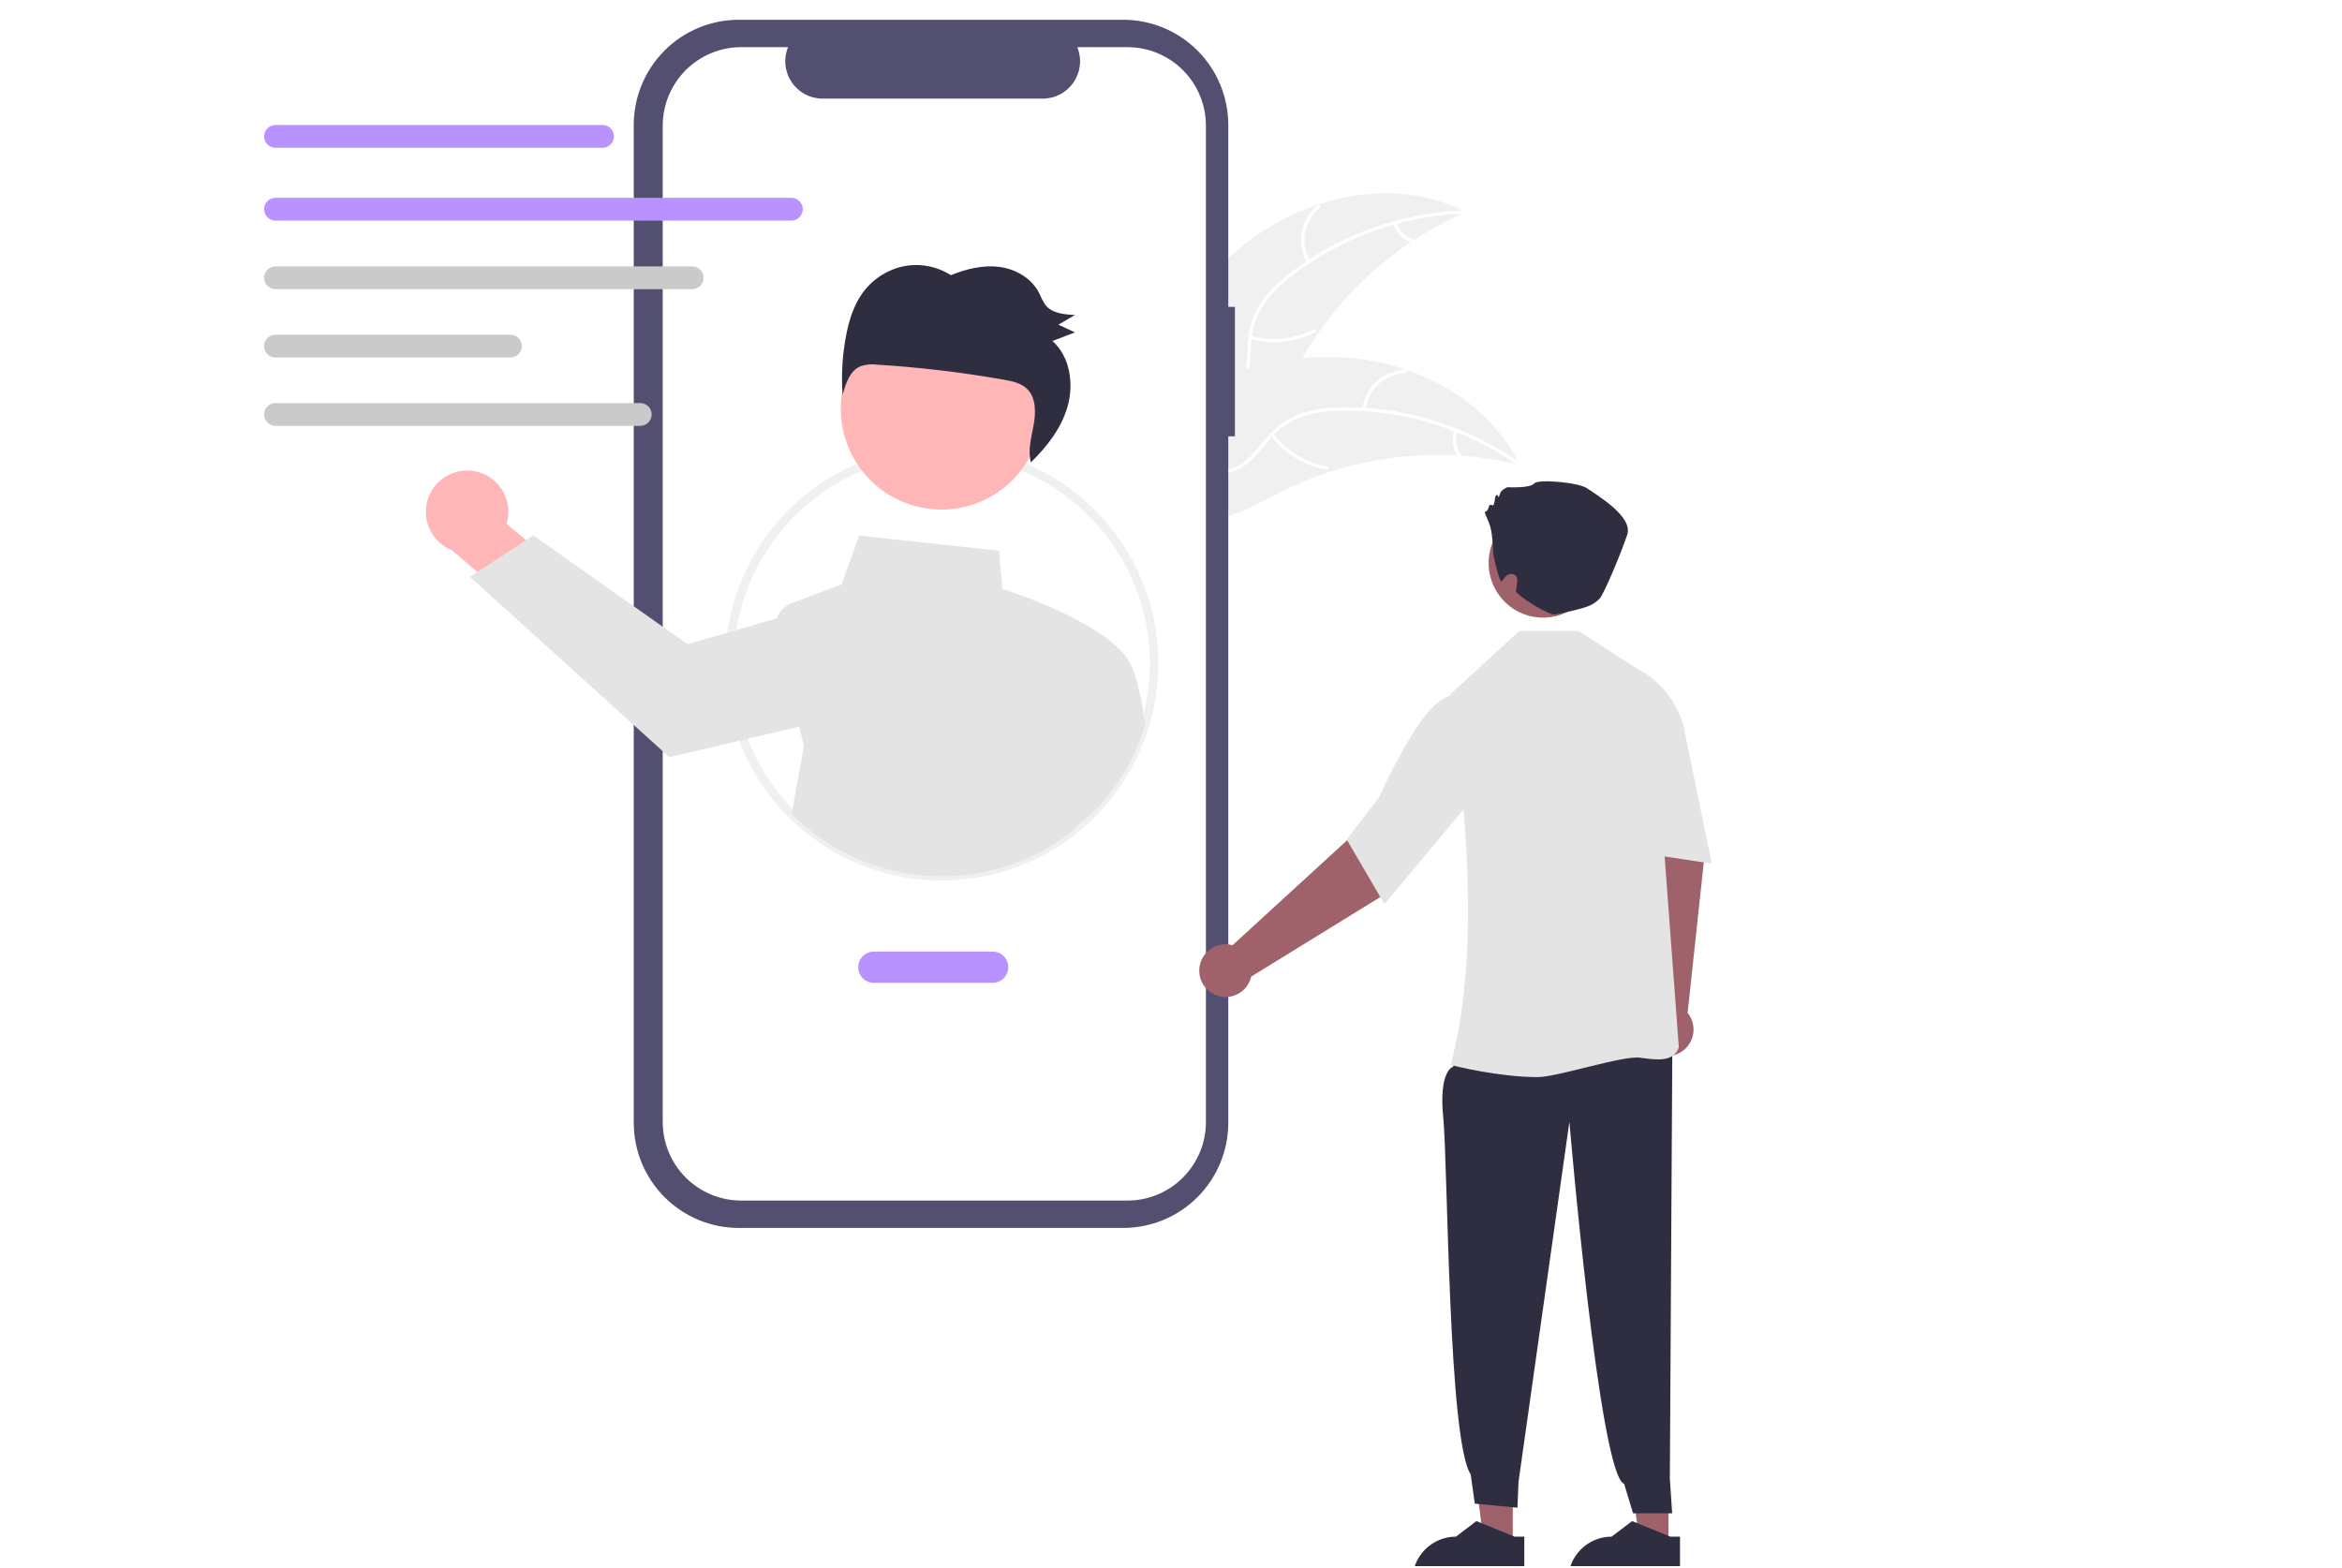 <svg width="533" height="357" viewBox="0 0 533 357" fill="none" xmlns="http://www.w3.org/2000/svg">
<g clip-path="url(#clip0_616_2940)">
<g filter="url(#filter0_d_616_2940)">
<path d="M280.72 50.503C294.652 40.189 314.267 36.234 329.614 44.281C312.336 51.8 298.269 65.201 289.901 82.114C286.697 88.648 283.813 96.25 277.203 99.27C273.09 101.15 268.236 100.787 263.977 99.269C259.718 97.752 255.929 95.174 252.194 92.624L251.073 92.489C257.721 76.458 266.788 60.818 280.72 50.503Z" fill="#F0F0F0"/>
</g>
<g filter="url(#filter1_d_616_2940)">
<path d="M329.491 44.626C315.161 45.076 301.337 50.039 289.982 58.812C287.504 60.657 285.332 62.882 283.545 65.405C281.884 67.919 280.925 70.833 280.768 73.844C280.565 76.649 280.681 79.541 279.801 82.248C279.331 83.626 278.574 84.89 277.582 85.955C276.59 87.02 275.384 87.863 274.044 88.428C270.742 89.924 267.1 90.142 263.532 90.23C259.569 90.329 255.452 90.368 251.849 92.238C251.412 92.464 251.087 91.772 251.523 91.546C257.792 88.293 265.118 90.415 271.708 88.479C274.783 87.576 277.604 85.738 278.839 82.663C279.918 79.975 279.801 76.992 279.982 74.15C280.093 71.211 280.92 68.343 282.391 65.797C284.044 63.191 286.127 60.886 288.551 58.981C293.941 54.603 299.984 51.103 306.458 48.607C313.832 45.717 321.645 44.113 329.558 43.864C330.048 43.848 329.978 44.611 329.491 44.626Z" fill="white"/>
</g>
<g filter="url(#filter2_d_616_2940)">
<path d="M293.471 55.77C292.261 53.661 291.839 51.19 292.279 48.797C292.72 46.405 293.994 44.247 295.876 42.709C296.257 42.4 296.756 42.98 296.373 43.29C294.619 44.718 293.432 46.728 293.026 48.957C292.621 51.186 293.023 53.486 294.162 55.444C294.408 55.87 293.717 56.194 293.471 55.77Z" fill="white"/>
</g>
<g filter="url(#filter3_d_616_2940)">
<path d="M280.683 72.407C285.462 73.746 290.57 73.23 294.986 70.962C295.423 70.737 295.749 71.43 295.312 71.654C290.712 74.005 285.396 74.531 280.426 73.127C279.952 72.993 280.212 72.273 280.683 72.407Z" fill="white"/>
</g>
<g filter="url(#filter4_d_616_2940)">
<path d="M313.796 46.726C314.095 47.64 314.615 48.465 315.31 49.128C316.006 49.791 316.854 50.27 317.78 50.522C318.255 50.65 317.994 51.37 317.522 51.242C316.501 50.959 315.564 50.428 314.794 49.698C314.024 48.968 313.445 48.06 313.106 47.053C313.066 46.961 313.063 46.857 313.096 46.762C313.13 46.668 313.199 46.59 313.288 46.544C313.38 46.501 313.484 46.496 313.58 46.53C313.675 46.565 313.753 46.635 313.796 46.726Z" fill="white"/>
</g>
<g filter="url(#filter5_d_616_2940)">
<path d="M341.783 101.78C341.484 101.709 341.186 101.637 340.882 101.57C336.858 100.629 332.764 100.018 328.642 99.742C328.323 99.715 328 99.693 327.682 99.676C317.742 99.117 307.785 100.412 298.317 103.495C294.551 104.725 290.883 106.241 287.346 108.029C282.462 110.499 277.362 113.566 272.103 114.255C271.556 114.333 271.004 114.376 270.45 114.386L250.996 93.871C250.975 93.802 250.949 93.737 250.928 93.668L250.114 92.884C250.29 92.779 250.475 92.674 250.651 92.569C250.753 92.508 250.859 92.451 250.961 92.39C251.03 92.35 251.1 92.311 251.16 92.272C251.183 92.258 251.206 92.245 251.224 92.237C251.285 92.197 251.345 92.167 251.4 92.132C252.432 91.541 253.469 90.957 254.512 90.379C254.517 90.375 254.517 90.375 254.526 90.375C262.485 85.992 270.879 82.237 279.575 79.878C279.837 79.807 280.103 79.732 280.373 79.67C284.299 78.629 288.303 77.91 292.346 77.523C294.56 77.317 296.783 77.225 299.006 77.245C304.752 77.308 310.451 78.276 315.896 80.114C326.75 83.78 336.313 90.884 341.402 101.003C341.532 101.262 341.658 101.517 341.783 101.78Z" fill="#F0F0F0"/>
</g>
<g filter="url(#filter6_d_616_2940)">
<path d="M341.48 101.978C329.768 93.69 315.748 89.312 301.412 89.465C298.325 89.443 295.254 89.908 292.312 90.845C289.476 91.85 286.959 93.598 285.025 95.907C283.178 98.024 281.533 100.404 279.205 102.034C278.001 102.85 276.638 103.403 275.206 103.654C273.774 103.906 272.305 103.852 270.895 103.494C267.36 102.696 264.321 100.672 261.419 98.59C258.196 96.277 254.885 93.824 250.885 93.143C250.4 93.061 250.556 92.311 251.04 92.394C258 93.579 262.575 99.695 268.999 102.125C271.997 103.259 275.354 103.494 278.186 101.785C280.663 100.289 282.362 97.837 284.213 95.677C286.068 93.397 288.451 91.606 291.155 90.462C294.04 89.378 297.088 88.794 300.168 88.736C307.101 88.493 314.029 89.344 320.698 91.258C328.322 93.4 335.523 96.834 341.991 101.41C342.392 101.693 341.878 102.259 341.48 101.978Z" fill="white"/>
</g>
<g filter="url(#filter7_d_616_2940)">
<path d="M306.025 89.146C306.326 86.732 307.473 84.504 309.262 82.859C311.051 81.214 313.365 80.261 315.791 80.168C316.281 80.151 316.331 80.915 315.839 80.932C313.58 81.014 311.425 81.903 309.762 83.437C308.1 84.972 307.039 87.052 306.772 89.302C306.714 89.79 305.966 89.632 306.025 89.146Z" fill="white"/>
</g>
<g filter="url(#filter8_d_616_2940)">
<path d="M285.82 94.711C288.832 98.664 293.219 101.334 298.108 102.188C298.592 102.273 298.436 103.022 297.952 102.937C292.867 102.039 288.306 99.251 285.182 95.131C284.884 94.738 285.524 94.32 285.82 94.711Z" fill="white"/>
</g>
<g filter="url(#filter9_d_616_2940)">
<path d="M327.683 94.193C327.372 95.103 327.292 96.075 327.449 97.024C327.606 97.972 327.996 98.867 328.583 99.627C328.886 100.016 328.245 100.433 327.945 100.047C327.3 99.204 326.871 98.215 326.695 97.168C326.519 96.12 326.601 95.045 326.935 94.037C326.959 93.939 327.019 93.854 327.103 93.799C327.186 93.744 327.288 93.723 327.387 93.74C327.486 93.761 327.572 93.821 327.628 93.906C327.683 93.99 327.703 94.093 327.683 94.193Z" fill="white"/>
</g>
<g filter="url(#filter10_d_616_2940)">
<path d="M277.044 65.849H275.537V24.457C275.537 21.311 274.918 18.195 273.717 15.289C272.516 12.382 270.755 9.741 268.536 7.517C266.316 5.292 263.681 3.528 260.781 2.324C257.881 1.12 254.772 0.5 251.633 0.5H164.133C160.994 0.5 157.886 1.12 154.986 2.324C152.085 3.527 149.45 5.292 147.231 7.517C145.011 9.741 143.25 12.382 142.049 15.289C140.848 18.195 140.229 21.311 140.229 24.456V251.537C140.229 257.89 142.748 263.984 147.231 268.477C151.713 272.969 157.793 275.493 164.133 275.493H251.633C257.973 275.493 264.053 272.969 268.535 268.477C273.018 263.984 275.537 257.89 275.537 251.537V95.312H277.044V65.849Z" fill="#524F70"/>
</g>
<g filter="url(#filter11_d_616_2940)">
<path d="M252.598 6.734H241.176C241.701 8.025 241.902 9.425 241.76 10.812C241.618 12.198 241.138 13.529 240.362 14.686C239.586 15.842 238.539 16.79 237.311 17.446C236.084 18.101 234.715 18.444 233.324 18.444H183.196C181.805 18.444 180.436 18.101 179.209 17.446C177.981 16.79 176.933 15.842 176.158 14.686C175.382 13.529 174.902 12.198 174.76 10.812C174.618 9.425 174.819 8.025 175.344 6.734H164.676C159.942 6.734 155.401 8.619 152.054 11.974C148.706 15.329 146.825 19.88 146.825 24.625V251.372C146.825 253.721 147.287 256.048 148.184 258.218C149.081 260.389 150.396 262.361 152.054 264.022C153.711 265.684 155.679 267.001 157.845 267.9C160.011 268.8 162.332 269.262 164.676 269.262H252.598C254.942 269.262 257.263 268.8 259.429 267.901C261.595 267.001 263.563 265.684 265.22 264.022C266.878 262.361 268.193 260.389 269.09 258.218C269.987 256.048 270.449 253.721 270.449 251.372V24.625C270.449 19.88 268.568 15.329 265.22 11.974C261.872 8.619 257.332 6.734 252.598 6.734Z" fill="white"/>
</g>
<g filter="url(#filter12_d_616_2940)">
<path d="M210.326 196.422C203.852 196.428 197.44 195.155 191.457 192.674C185.474 190.194 180.038 186.556 175.46 181.967C170.882 177.379 167.252 171.931 164.777 165.935C162.302 159.939 161.031 153.512 161.037 147.024C161.028 137.912 163.537 128.976 168.286 121.206C173.035 113.437 179.839 107.137 187.942 103.007C193.816 100.011 200.229 98.225 206.802 97.752C213.376 97.279 219.977 98.13 226.218 100.253C237.27 104.028 246.626 111.612 252.621 121.654C258.615 131.696 260.858 143.545 258.95 155.09C257.042 166.634 251.108 177.126 242.203 184.695C233.299 192.264 222.002 196.42 210.326 196.422ZM210.326 99.562C202.849 99.54 195.475 101.313 188.821 104.732C183.005 107.702 177.864 111.844 173.721 116.9C169.579 121.956 166.524 127.815 164.748 134.11C162.972 140.406 162.514 147.001 163.402 153.482C164.291 159.963 166.506 166.19 169.91 171.772C173.314 177.354 177.833 182.171 183.182 185.92C188.532 189.669 194.597 192.268 200.996 193.556C207.396 194.844 213.993 194.792 220.371 193.404C226.75 192.015 232.773 189.32 238.063 185.487C240.621 183.638 242.986 181.534 245.123 179.209C251.372 172.433 255.514 163.977 257.041 154.878C258.569 145.778 257.415 136.43 253.722 127.977C250.03 119.525 243.958 112.335 236.25 107.288C228.542 102.241 219.533 99.556 210.326 99.562Z" fill="#F0F0F0"/>
</g>
<g filter="url(#filter13_d_616_2940)">
<path d="M103.524 103.182C104.877 103.352 106.176 103.818 107.33 104.545C108.485 105.273 109.465 106.246 110.204 107.394C110.942 108.543 111.421 109.84 111.605 111.194C111.789 112.548 111.675 113.926 111.27 115.231L127.647 128.902L121.784 140.903L98.928 121.271C96.786 120.444 95.021 118.859 93.967 116.815C92.913 114.771 92.643 112.41 93.21 110.181C93.776 107.951 95.139 106.007 97.04 104.717C98.941 103.428 101.248 102.881 103.524 103.182Z" fill="#FFB6B6"/>
</g>
<g filter="url(#filter14_d_616_2940)">
<path d="M256.471 160.194C256.142 156.655 254.785 150.294 253.633 147.942C250.091 138.652 227.206 131.016 224.133 130.031L223.354 121.346L191.557 117.917L187.524 129.024L176.12 133.312C175.346 133.601 174.645 134.059 174.068 134.652C173.491 135.244 173.052 135.958 172.782 136.741L162.551 139.705L152.455 142.63L117.379 117.859L115.723 118.944L104.654 126.183L102.946 127.3L148.338 168.343L165.199 164.378L177.879 161.388L178.961 165.792L176.159 181.264C184.278 189.405 195.026 194.38 206.475 195.297C217.923 196.214 229.323 193.013 238.63 186.268L245.833 179.863C250.854 174.422 254.559 167.898 256.664 160.794L256.471 160.194Z" fill="#E4E4E4"/>
</g>
<g filter="url(#filter15_d_616_2940)">
<path d="M217.445 110.817C229.448 106.834 235.957 93.853 231.983 81.823C228.009 69.793 215.057 63.27 203.054 67.253C191.051 71.236 184.542 84.217 188.516 96.246C192.49 108.276 205.442 114.799 217.445 110.817Z" fill="#FFB6B6"/>
</g>
<g filter="url(#filter16_d_616_2940)">
<path d="M192.168 62.877C194.394 59.692 197.734 57.462 201.524 56.631C205.272 55.859 209.173 56.576 212.404 58.631C215.916 57.213 219.704 56.272 223.425 56.751C227.146 57.229 230.793 59.312 232.515 62.744C232.877 63.633 233.316 64.488 233.828 65.3C235.345 67.328 238.164 67.591 240.653 67.689C239.395 68.425 238.136 69.16 236.877 69.896C238.131 70.482 239.386 71.068 240.641 71.654C238.933 72.307 237.226 72.961 235.518 73.614C239.493 77.115 240.454 83.347 238.949 88.571C237.524 93.517 234.258 97.681 230.61 101.246C229.898 98.586 230.681 95.702 231.202 92.948C231.753 90.038 231.841 86.636 229.808 84.582C228.437 83.196 226.426 82.778 224.529 82.441C214.962 80.746 205.306 79.596 195.608 79C194.311 78.82 192.989 78.955 191.754 79.394C189.394 80.445 188.446 83.332 187.762 85.891C187.434 81.399 187.696 76.883 188.54 72.459C189.187 69.073 190.206 65.683 192.168 62.877Z" fill="#2F2E41"/>
</g>
<g filter="url(#filter17_d_616_2940)">
<path d="M221.924 219.697H194.863C193.923 219.697 193.022 219.323 192.357 218.657C191.693 217.991 191.319 217.087 191.319 216.145C191.319 215.203 191.693 214.3 192.357 213.634C193.022 212.968 193.923 212.594 194.863 212.594H221.924C222.864 212.594 223.765 212.968 224.429 213.634C225.094 214.3 225.467 215.203 225.467 216.145C225.467 217.087 225.094 217.991 224.429 218.657C223.765 219.323 222.864 219.697 221.924 219.697Z" fill="#B892FF"/>
</g>
<g filter="url(#filter18_d_616_2940)">
<path d="M133.126 29.638H58.693C58.007 29.637 57.35 29.363 56.865 28.877C56.381 28.391 56.108 27.731 56.108 27.044C56.108 26.356 56.381 25.697 56.865 25.211C57.35 24.724 58.007 24.45 58.693 24.449H133.126C133.813 24.449 134.471 24.723 134.957 25.209C135.442 25.696 135.715 26.356 135.715 27.044C135.715 27.732 135.442 28.392 134.957 28.878C134.471 29.365 133.813 29.638 133.126 29.638Z" fill="#B892FF"/>
</g>
<g filter="url(#filter19_d_616_2940)">
<path d="M176.102 46.212H58.694C58.008 46.212 57.349 45.939 56.864 45.452C56.378 44.966 56.105 44.306 56.105 43.618C56.105 42.93 56.378 42.27 56.864 41.783C57.349 41.297 58.008 41.023 58.694 41.023H176.102C176.789 41.023 177.447 41.297 177.933 41.783C178.418 42.27 178.691 42.93 178.691 43.618C178.691 44.306 178.418 44.966 177.933 45.452C177.447 45.939 176.789 46.212 176.102 46.212Z" fill="#B892FF"/>
</g>
<g filter="url(#filter20_d_616_2940)">
<path d="M153.54 61.822H58.694C58.008 61.822 57.349 61.548 56.864 61.062C56.378 60.575 56.105 59.915 56.105 59.227C56.105 58.539 56.378 57.879 56.864 57.393C57.349 56.906 58.008 56.633 58.694 56.633H153.54C154.227 56.633 154.885 56.906 155.37 57.393C155.856 57.879 156.129 58.539 156.129 59.227C156.129 59.915 155.856 60.575 155.37 61.062C154.885 61.548 154.227 61.822 153.54 61.822Z" fill="#CACACA"/>
</g>
<g filter="url(#filter21_d_616_2940)">
<path d="M112.177 77.376H58.694C58.008 77.376 57.349 77.103 56.864 76.617C56.378 76.13 56.105 75.47 56.105 74.782C56.105 74.094 56.378 73.434 56.864 72.947C57.349 72.461 58.008 72.188 58.694 72.188H112.177C112.864 72.188 113.522 72.461 114.008 72.947C114.493 73.434 114.766 74.094 114.766 74.782C114.766 75.47 114.493 76.13 114.008 76.617C113.522 77.103 112.864 77.376 112.177 77.376Z" fill="#CACACA"/>
</g>
<g filter="url(#filter22_d_616_2940)">
<path d="M141.723 92.931H58.695C58.009 92.93 57.352 92.656 56.867 92.17C56.383 91.683 56.11 91.024 56.11 90.337C56.11 89.649 56.383 88.99 56.867 88.504C57.352 88.017 58.009 87.743 58.695 87.742H141.723C142.409 87.743 143.066 88.017 143.551 88.504C144.035 88.99 144.308 89.649 144.308 90.337C144.308 91.024 144.035 91.683 143.551 92.17C143.066 92.656 142.409 92.93 141.723 92.931Z" fill="#CACACA"/>
</g>
<g filter="url(#filter23_d_616_2940)">
<path d="M375.718 346.759L369.047 346.758L365.873 320.969L375.719 320.969L375.718 346.759Z" fill="#9F616A"/>
</g>
<g filter="url(#filter24_d_616_2940)">
<path d="M378.342 356.015L352.872 356.014V355.692C352.872 353.057 353.917 350.529 355.776 348.666C357.635 346.803 360.156 345.756 362.786 345.756H362.786L367.439 342.219L376.119 345.757L378.342 345.757L378.342 356.015Z" fill="#2F2E41"/>
</g>
<g filter="url(#filter25_d_616_2940)">
<path d="M371.832 225.556L368.89 189.602L366.578 176.107L379.519 173.242L383.814 191.718L380.072 226.553C380.827 227.48 381.288 228.612 381.396 229.803C381.504 230.995 381.254 232.191 380.678 233.239C380.103 234.287 379.227 235.139 378.165 235.685C377.103 236.23 375.902 236.445 374.717 236.302C373.532 236.158 372.417 235.663 371.515 234.879C370.613 234.096 369.965 233.06 369.655 231.905C369.345 230.749 369.386 229.528 369.774 228.396C370.162 227.265 370.879 226.276 371.832 225.556Z" fill="#9F616A"/>
</g>
<g filter="url(#filter26_d_616_2940)">
<path d="M340.282 346.759L333.611 346.758L330.438 320.969L340.284 320.969L340.282 346.759Z" fill="#9F616A"/>
</g>
<g filter="url(#filter27_d_616_2940)">
<path d="M329.604 233.706L326.647 238.833C326.647 238.833 323.397 239.723 324.459 250.339C325.521 260.956 325.567 323.856 330.708 331.596L331.638 338.242L341.346 339.172L341.59 333.275L353.166 251.341C353.166 251.341 359.983 331.774 365.622 333.742L367.659 340.443L376.556 340.447L376.03 332.55L376.604 232.875L329.604 233.706Z" fill="#2F2E41"/>
</g>
<g filter="url(#filter28_d_616_2940)">
<path d="M326.353 238.444L326.148 238.391C332.253 215.509 330.492 185.878 326.182 154.06L326.182 153.928L341.763 139.625H355.294L368.707 148.3C377.378 152.645 379.349 161.847 379.368 161.94L379.381 162.005L374.068 180.592L378.071 234.345L378.075 234.408L378.052 234.466C376.757 237.757 373.286 237.289 369.266 236.746C365.254 236.204 350.468 241.161 345.934 241.161C337.075 241.161 326.986 238.607 326.353 238.444Z" fill="#E4E4E4"/>
</g>
<g filter="url(#filter29_d_616_2940)">
<path d="M365.897 155.542L371.71 153.008L379.368 162.418L385.575 192.572L364.313 189.344L365.897 155.542Z" fill="#E4E4E4"/>
</g>
<g filter="url(#filter30_d_616_2940)">
<path d="M276.495 211.148L303.066 186.813L312.301 176.723L322.481 185.228L310.53 199.938L280.75 218.29C280.481 219.456 279.87 220.514 278.995 221.328C278.121 222.143 277.024 222.677 275.845 222.862C274.665 223.047 273.458 222.875 272.377 222.367C271.297 221.859 270.392 221.038 269.78 220.011C269.168 218.984 268.877 217.797 268.943 216.603C269.009 215.408 269.43 214.261 270.152 213.308C270.874 212.355 271.863 211.64 272.994 211.255C274.124 210.871 275.343 210.833 276.495 211.148Z" fill="#9F616A"/>
</g>
<g filter="url(#filter31_d_616_2940)">
<path d="M302.487 187.08L309.847 177.501C309.908 177.364 316.014 163.689 321.306 157.747C326.735 151.652 331.009 154.769 331.052 154.803L331.158 154.883L331.454 177.391L311.076 201.795L302.487 187.08Z" fill="#E4E4E4"/>
</g>
<g filter="url(#filter32_d_616_2940)">
<path d="M359.43 126.15C360.527 119.373 355.935 112.988 349.174 111.888C342.412 110.788 336.041 115.39 334.944 122.167C333.847 128.944 338.438 135.329 345.2 136.429C351.962 137.528 358.333 132.926 359.43 126.15Z" fill="#9F616A"/>
</g>
<g filter="url(#filter33_d_616_2940)">
<path d="M335.847 122.315C335.847 122.315 335.747 117.945 335.196 116.011C334.645 114.078 333.542 112.42 334.094 112.42C334.645 112.42 334.92 111.039 334.92 111.039C334.92 111.039 335.472 110.763 335.747 111.039C336.023 111.315 336.299 109.105 336.299 109.105C336.299 109.105 336.574 108.277 336.85 108.829C337.125 109.382 337.126 109.105 337.401 108.277C337.677 107.448 339.055 106.895 339.055 106.895C339.055 106.895 344.292 107.172 345.119 106.067C345.946 104.962 355.317 105.79 357.246 107.172C359.176 108.553 367.72 113.525 366.342 117.669C364.964 121.812 360.997 131.353 360.003 132.31C358.431 133.822 357.342 134.368 349.904 135.851C348.448 136.141 341.017 131.379 341.017 130.55C341.017 129.721 341.913 127.093 340.473 126.732C338.297 126.187 338.052 128.945 337.501 128.116C336.949 127.288 335.847 122.315 335.847 122.315Z" fill="#2F2E41"/>
</g>
<g filter="url(#filter34_d_616_2940)">
<path d="M342.905 356.015L317.436 356.014V355.692C317.436 353.057 318.48 350.529 320.339 348.666C322.199 346.803 324.72 345.756 327.349 345.756H327.35L332.002 342.219L340.682 345.757L342.906 345.757L342.905 356.015Z" fill="#2F2E41"/>
</g>
<g filter="url(#filter35_d_616_2940)">
<path d="M475.304 356.499H58.251C58.047 356.499 57.852 356.418 57.708 356.273C57.564 356.129 57.483 355.934 57.483 355.73C57.483 355.526 57.564 355.33 57.708 355.186C57.852 355.042 58.047 354.961 58.251 354.961H475.304C475.507 354.961 475.702 355.042 475.846 355.186C475.99 355.33 476.071 355.526 476.071 355.73C476.071 355.934 475.99 356.129 475.846 356.273C475.702 356.418 475.507 356.499 475.304 356.499Z" fill="#CACACA"/>
</g>
</g>
<defs>
<filter id="filter0_d_616_2940" x="245.673" y="34.592" width="97.341" height="79.355" filterUnits="userSpaceOnUse" color-interpolation-filters="sRGB">
<feFlood flood-opacity="0" result="BackgroundImageFix"/>
<feColorMatrix in="SourceAlpha" type="matrix" values="0 0 0 0 0 0 0 0 0 0 0 0 0 0 0 0 0 0 127 0" result="hardAlpha"/>
<feOffset dx="4" dy="4"/>
<feGaussianBlur stdDeviation="4.7"/>
<feComposite in2="hardAlpha" operator="out"/>
<feColorMatrix type="matrix" values="0 0 0 0 0 0 0 0 0 0 0 0 0 0 0 0 0 0 0.25 0"/>
<feBlend mode="normal" in2="BackgroundImageFix" result="effect1_dropShadow_616_2940"/>
<feBlend mode="normal" in="SourceGraphic" in2="effect1_dropShadow_616_2940" result="shape"/>
</filter>
<filter id="filter1_d_616_2940" x="245.916" y="38.463" width="97.376" height="67.218" filterUnits="userSpaceOnUse" color-interpolation-filters="sRGB">
<feFlood flood-opacity="0" result="BackgroundImageFix"/>
<feColorMatrix in="SourceAlpha" type="matrix" values="0 0 0 0 0 0 0 0 0 0 0 0 0 0 0 0 0 0 127 0" result="hardAlpha"/>
<feOffset dx="4" dy="4"/>
<feGaussianBlur stdDeviation="4.7"/>
<feComposite in2="hardAlpha" operator="out"/>
<feColorMatrix type="matrix" values="0 0 0 0 0 0 0 0 0 0 0 0 0 0 0 0 0 0 0.25 0"/>
<feBlend mode="normal" in2="BackgroundImageFix" result="effect1_dropShadow_616_2940"/>
<feBlend mode="normal" in="SourceGraphic" in2="effect1_dropShadow_616_2940" result="shape"/>
</filter>
<filter id="filter2_d_616_2940" x="286.709" y="37.221" width="23.201" height="32.148" filterUnits="userSpaceOnUse" color-interpolation-filters="sRGB">
<feFlood flood-opacity="0" result="BackgroundImageFix"/>
<feColorMatrix in="SourceAlpha" type="matrix" values="0 0 0 0 0 0 0 0 0 0 0 0 0 0 0 0 0 0 127 0" result="hardAlpha"/>
<feOffset dx="4" dy="4"/>
<feGaussianBlur stdDeviation="4.7"/>
<feComposite in2="hardAlpha" operator="out"/>
<feColorMatrix type="matrix" values="0 0 0 0 0 0 0 0 0 0 0 0 0 0 0 0 0 0 0.25 0"/>
<feBlend mode="normal" in2="BackgroundImageFix" result="effect1_dropShadow_616_2940"/>
<feBlend mode="normal" in="SourceGraphic" in2="effect1_dropShadow_616_2940" result="shape"/>
</filter>
<filter id="filter3_d_616_2940" x="274.775" y="65.518" width="34.144" height="21.78" filterUnits="userSpaceOnUse" color-interpolation-filters="sRGB">
<feFlood flood-opacity="0" result="BackgroundImageFix"/>
<feColorMatrix in="SourceAlpha" type="matrix" values="0 0 0 0 0 0 0 0 0 0 0 0 0 0 0 0 0 0 127 0" result="hardAlpha"/>
<feOffset dx="4" dy="4"/>
<feGaussianBlur stdDeviation="4.7"/>
<feComposite in2="hardAlpha" operator="out"/>
<feColorMatrix type="matrix" values="0 0 0 0 0 0 0 0 0 0 0 0 0 0 0 0 0 0 0.25 0"/>
<feBlend mode="normal" in2="BackgroundImageFix" result="effect1_dropShadow_616_2940"/>
<feBlend mode="normal" in="SourceGraphic" in2="effect1_dropShadow_616_2940" result="shape"/>
</filter>
<filter id="filter4_d_616_2940" x="307.673" y="41.108" width="23.759" height="23.55" filterUnits="userSpaceOnUse" color-interpolation-filters="sRGB">
<feFlood flood-opacity="0" result="BackgroundImageFix"/>
<feColorMatrix in="SourceAlpha" type="matrix" values="0 0 0 0 0 0 0 0 0 0 0 0 0 0 0 0 0 0 127 0" result="hardAlpha"/>
<feOffset dx="4" dy="4"/>
<feGaussianBlur stdDeviation="4.7"/>
<feComposite in2="hardAlpha" operator="out"/>
<feColorMatrix type="matrix" values="0 0 0 0 0 0 0 0 0 0 0 0 0 0 0 0 0 0 0.25 0"/>
<feBlend mode="normal" in2="BackgroundImageFix" result="effect1_dropShadow_616_2940"/>
<feBlend mode="normal" in="SourceGraphic" in2="effect1_dropShadow_616_2940" result="shape"/>
</filter>
<filter id="filter5_d_616_2940" x="244.714" y="71.842" width="110.469" height="55.944" filterUnits="userSpaceOnUse" color-interpolation-filters="sRGB">
<feFlood flood-opacity="0" result="BackgroundImageFix"/>
<feColorMatrix in="SourceAlpha" type="matrix" values="0 0 0 0 0 0 0 0 0 0 0 0 0 0 0 0 0 0 127 0" result="hardAlpha"/>
<feOffset dx="4" dy="4"/>
<feGaussianBlur stdDeviation="4.7"/>
<feComposite in2="hardAlpha" operator="out"/>
<feColorMatrix type="matrix" values="0 0 0 0 0 0 0 0 0 0 0 0 0 0 0 0 0 0 0.25 0"/>
<feBlend mode="normal" in2="BackgroundImageFix" result="effect1_dropShadow_616_2940"/>
<feBlend mode="normal" in="SourceGraphic" in2="effect1_dropShadow_616_2940" result="shape"/>
</filter>
<filter id="filter6_d_616_2940" x="245.19" y="83.295" width="110.346" height="33.913" filterUnits="userSpaceOnUse" color-interpolation-filters="sRGB">
<feFlood flood-opacity="0" result="BackgroundImageFix"/>
<feColorMatrix in="SourceAlpha" type="matrix" values="0 0 0 0 0 0 0 0 0 0 0 0 0 0 0 0 0 0 127 0" result="hardAlpha"/>
<feOffset dx="4" dy="4"/>
<feGaussianBlur stdDeviation="4.7"/>
<feComposite in2="hardAlpha" operator="out"/>
<feColorMatrix type="matrix" values="0 0 0 0 0 0 0 0 0 0 0 0 0 0 0 0 0 0 0.25 0"/>
<feBlend mode="normal" in2="BackgroundImageFix" result="effect1_dropShadow_616_2940"/>
<feBlend mode="normal" in="SourceGraphic" in2="effect1_dropShadow_616_2940" result="shape"/>
</filter>
<filter id="filter7_d_616_2940" x="300.621" y="74.768" width="28.963" height="28.23" filterUnits="userSpaceOnUse" color-interpolation-filters="sRGB">
<feFlood flood-opacity="0" result="BackgroundImageFix"/>
<feColorMatrix in="SourceAlpha" type="matrix" values="0 0 0 0 0 0 0 0 0 0 0 0 0 0 0 0 0 0 127 0" result="hardAlpha"/>
<feOffset dx="4" dy="4"/>
<feGaussianBlur stdDeviation="4.7"/>
<feComposite in2="hardAlpha" operator="out"/>
<feColorMatrix type="matrix" values="0 0 0 0 0 0 0 0 0 0 0 0 0 0 0 0 0 0 0.25 0"/>
<feBlend mode="normal" in2="BackgroundImageFix" result="effect1_dropShadow_616_2940"/>
<feBlend mode="normal" in="SourceGraphic" in2="effect1_dropShadow_616_2940" result="shape"/>
</filter>
<filter id="filter8_d_616_2940" x="279.704" y="89.155" width="32.098" height="27.191" filterUnits="userSpaceOnUse" color-interpolation-filters="sRGB">
<feFlood flood-opacity="0" result="BackgroundImageFix"/>
<feColorMatrix in="SourceAlpha" type="matrix" values="0 0 0 0 0 0 0 0 0 0 0 0 0 0 0 0 0 0 127 0" result="hardAlpha"/>
<feOffset dx="4" dy="4"/>
<feGaussianBlur stdDeviation="4.7"/>
<feComposite in2="hardAlpha" operator="out"/>
<feColorMatrix type="matrix" values="0 0 0 0 0 0 0 0 0 0 0 0 0 0 0 0 0 0 0.25 0"/>
<feBlend mode="normal" in2="BackgroundImageFix" result="effect1_dropShadow_616_2940"/>
<feBlend mode="normal" in="SourceGraphic" in2="effect1_dropShadow_616_2940" result="shape"/>
</filter>
<filter id="filter9_d_616_2940" x="321.204" y="88.334" width="20.858" height="25.265" filterUnits="userSpaceOnUse" color-interpolation-filters="sRGB">
<feFlood flood-opacity="0" result="BackgroundImageFix"/>
<feColorMatrix in="SourceAlpha" type="matrix" values="0 0 0 0 0 0 0 0 0 0 0 0 0 0 0 0 0 0 127 0" result="hardAlpha"/>
<feOffset dx="4" dy="4"/>
<feGaussianBlur stdDeviation="4.7"/>
<feComposite in2="hardAlpha" operator="out"/>
<feColorMatrix type="matrix" values="0 0 0 0 0 0 0 0 0 0 0 0 0 0 0 0 0 0 0.25 0"/>
<feBlend mode="normal" in2="BackgroundImageFix" result="effect1_dropShadow_616_2940"/>
<feBlend mode="normal" in="SourceGraphic" in2="effect1_dropShadow_616_2940" result="shape"/>
</filter>
<filter id="filter10_d_616_2940" x="134.829" y="-4.9" width="155.615" height="293.792" filterUnits="userSpaceOnUse" color-interpolation-filters="sRGB">
<feFlood flood-opacity="0" result="BackgroundImageFix"/>
<feColorMatrix in="SourceAlpha" type="matrix" values="0 0 0 0 0 0 0 0 0 0 0 0 0 0 0 0 0 0 127 0" result="hardAlpha"/>
<feOffset dx="4" dy="4"/>
<feGaussianBlur stdDeviation="4.7"/>
<feComposite in2="hardAlpha" operator="out"/>
<feColorMatrix type="matrix" values="0 0 0 0 0 0 0 0 0 0 0 0 0 0 0 0 0 0 0.25 0"/>
<feBlend mode="normal" in2="BackgroundImageFix" result="effect1_dropShadow_616_2940"/>
<feBlend mode="normal" in="SourceGraphic" in2="effect1_dropShadow_616_2940" result="shape"/>
</filter>
<filter id="filter11_d_616_2940" x="141.425" y="1.334" width="142.424" height="281.327" filterUnits="userSpaceOnUse" color-interpolation-filters="sRGB">
<feFlood flood-opacity="0" result="BackgroundImageFix"/>
<feColorMatrix in="SourceAlpha" type="matrix" values="0 0 0 0 0 0 0 0 0 0 0 0 0 0 0 0 0 0 127 0" result="hardAlpha"/>
<feOffset dx="4" dy="4"/>
<feGaussianBlur stdDeviation="4.7"/>
<feComposite in2="hardAlpha" operator="out"/>
<feColorMatrix type="matrix" values="0 0 0 0 0 0 0 0 0 0 0 0 0 0 0 0 0 0 0.25 0"/>
<feBlend mode="normal" in2="BackgroundImageFix" result="effect1_dropShadow_616_2940"/>
<feBlend mode="normal" in="SourceGraphic" in2="effect1_dropShadow_616_2940" result="shape"/>
</filter>
<filter id="filter12_d_616_2940" x="155.637" y="92.225" width="117.376" height="117.597" filterUnits="userSpaceOnUse" color-interpolation-filters="sRGB">
<feFlood flood-opacity="0" result="BackgroundImageFix"/>
<feColorMatrix in="SourceAlpha" type="matrix" values="0 0 0 0 0 0 0 0 0 0 0 0 0 0 0 0 0 0 127 0" result="hardAlpha"/>
<feOffset dx="4" dy="4"/>
<feGaussianBlur stdDeviation="4.7"/>
<feComposite in2="hardAlpha" operator="out"/>
<feColorMatrix type="matrix" values="0 0 0 0 0 0 0 0 0 0 0 0 0 0 0 0 0 0 0.25 0"/>
<feBlend mode="normal" in2="BackgroundImageFix" result="effect1_dropShadow_616_2940"/>
<feBlend mode="normal" in="SourceGraphic" in2="effect1_dropShadow_616_2940" result="shape"/>
</filter>
<filter id="filter13_d_616_2940" x="87.52" y="97.702" width="53.527" height="56.601" filterUnits="userSpaceOnUse" color-interpolation-filters="sRGB">
<feFlood flood-opacity="0" result="BackgroundImageFix"/>
<feColorMatrix in="SourceAlpha" type="matrix" values="0 0 0 0 0 0 0 0 0 0 0 0 0 0 0 0 0 0 127 0" result="hardAlpha"/>
<feOffset dx="4" dy="4"/>
<feGaussianBlur stdDeviation="4.7"/>
<feComposite in2="hardAlpha" operator="out"/>
<feColorMatrix type="matrix" values="0 0 0 0 0 0 0 0 0 0 0 0 0 0 0 0 0 0 0.25 0"/>
<feBlend mode="normal" in2="BackgroundImageFix" result="effect1_dropShadow_616_2940"/>
<feBlend mode="normal" in="SourceGraphic" in2="effect1_dropShadow_616_2940" result="shape"/>
</filter>
<filter id="filter14_d_616_2940" x="97.546" y="112.459" width="172.518" height="96.39" filterUnits="userSpaceOnUse" color-interpolation-filters="sRGB">
<feFlood flood-opacity="0" result="BackgroundImageFix"/>
<feColorMatrix in="SourceAlpha" type="matrix" values="0 0 0 0 0 0 0 0 0 0 0 0 0 0 0 0 0 0 127 0" result="hardAlpha"/>
<feOffset dx="4" dy="4"/>
<feGaussianBlur stdDeviation="4.7"/>
<feComposite in2="hardAlpha" operator="out"/>
<feColorMatrix type="matrix" values="0 0 0 0 0 0 0 0 0 0 0 0 0 0 0 0 0 0 0.25 0"/>
<feBlend mode="normal" in2="BackgroundImageFix" result="effect1_dropShadow_616_2940"/>
<feBlend mode="normal" in="SourceGraphic" in2="effect1_dropShadow_616_2940" result="shape"/>
</filter>
<filter id="filter15_d_616_2940" x="181.95" y="60.686" width="64.6" height="64.698" filterUnits="userSpaceOnUse" color-interpolation-filters="sRGB">
<feFlood flood-opacity="0" result="BackgroundImageFix"/>
<feColorMatrix in="SourceAlpha" type="matrix" values="0 0 0 0 0 0 0 0 0 0 0 0 0 0 0 0 0 0 127 0" result="hardAlpha"/>
<feOffset dx="4" dy="4"/>
<feGaussianBlur stdDeviation="4.7"/>
<feComposite in2="hardAlpha" operator="out"/>
<feColorMatrix type="matrix" values="0 0 0 0 0 0 0 0 0 0 0 0 0 0 0 0 0 0 0.25 0"/>
<feBlend mode="normal" in2="BackgroundImageFix" result="effect1_dropShadow_616_2940"/>
<feBlend mode="normal" in="SourceGraphic" in2="effect1_dropShadow_616_2940" result="shape"/>
</filter>
<filter id="filter16_d_616_2940" x="182.225" y="50.928" width="71.828" height="63.718" filterUnits="userSpaceOnUse" color-interpolation-filters="sRGB">
<feFlood flood-opacity="0" result="BackgroundImageFix"/>
<feColorMatrix in="SourceAlpha" type="matrix" values="0 0 0 0 0 0 0 0 0 0 0 0 0 0 0 0 0 0 127 0" result="hardAlpha"/>
<feOffset dx="4" dy="4"/>
<feGaussianBlur stdDeviation="4.7"/>
<feComposite in2="hardAlpha" operator="out"/>
<feColorMatrix type="matrix" values="0 0 0 0 0 0 0 0 0 0 0 0 0 0 0 0 0 0 0.25 0"/>
<feBlend mode="normal" in2="BackgroundImageFix" result="effect1_dropShadow_616_2940"/>
<feBlend mode="normal" in="SourceGraphic" in2="effect1_dropShadow_616_2940" result="shape"/>
</filter>
<filter id="filter17_d_616_2940" x="185.919" y="207.194" width="52.948" height="25.902" filterUnits="userSpaceOnUse" color-interpolation-filters="sRGB">
<feFlood flood-opacity="0" result="BackgroundImageFix"/>
<feColorMatrix in="SourceAlpha" type="matrix" values="0 0 0 0 0 0 0 0 0 0 0 0 0 0 0 0 0 0 127 0" result="hardAlpha"/>
<feOffset dx="4" dy="4"/>
<feGaussianBlur stdDeviation="4.7"/>
<feComposite in2="hardAlpha" operator="out"/>
<feColorMatrix type="matrix" values="0 0 0 0 0 0 0 0 0 0 0 0 0 0 0 0 0 0 0.25 0"/>
<feBlend mode="normal" in2="BackgroundImageFix" result="effect1_dropShadow_616_2940"/>
<feBlend mode="normal" in="SourceGraphic" in2="effect1_dropShadow_616_2940" result="shape"/>
</filter>
<filter id="filter18_d_616_2940" x="50.708" y="19.049" width="98.406" height="23.988" filterUnits="userSpaceOnUse" color-interpolation-filters="sRGB">
<feFlood flood-opacity="0" result="BackgroundImageFix"/>
<feColorMatrix in="SourceAlpha" type="matrix" values="0 0 0 0 0 0 0 0 0 0 0 0 0 0 0 0 0 0 127 0" result="hardAlpha"/>
<feOffset dx="4" dy="4"/>
<feGaussianBlur stdDeviation="4.7"/>
<feComposite in2="hardAlpha" operator="out"/>
<feColorMatrix type="matrix" values="0 0 0 0 0 0 0 0 0 0 0 0 0 0 0 0 0 0 0.25 0"/>
<feBlend mode="normal" in2="BackgroundImageFix" result="effect1_dropShadow_616_2940"/>
<feBlend mode="normal" in="SourceGraphic" in2="effect1_dropShadow_616_2940" result="shape"/>
</filter>
<filter id="filter19_d_616_2940" x="50.706" y="35.623" width="141.385" height="23.988" filterUnits="userSpaceOnUse" color-interpolation-filters="sRGB">
<feFlood flood-opacity="0" result="BackgroundImageFix"/>
<feColorMatrix in="SourceAlpha" type="matrix" values="0 0 0 0 0 0 0 0 0 0 0 0 0 0 0 0 0 0 127 0" result="hardAlpha"/>
<feOffset dx="4" dy="4"/>
<feGaussianBlur stdDeviation="4.7"/>
<feComposite in2="hardAlpha" operator="out"/>
<feColorMatrix type="matrix" values="0 0 0 0 0 0 0 0 0 0 0 0 0 0 0 0 0 0 0.25 0"/>
<feBlend mode="normal" in2="BackgroundImageFix" result="effect1_dropShadow_616_2940"/>
<feBlend mode="normal" in="SourceGraphic" in2="effect1_dropShadow_616_2940" result="shape"/>
</filter>
<filter id="filter20_d_616_2940" x="50.706" y="51.233" width="118.823" height="23.988" filterUnits="userSpaceOnUse" color-interpolation-filters="sRGB">
<feFlood flood-opacity="0" result="BackgroundImageFix"/>
<feColorMatrix in="SourceAlpha" type="matrix" values="0 0 0 0 0 0 0 0 0 0 0 0 0 0 0 0 0 0 127 0" result="hardAlpha"/>
<feOffset dx="4" dy="4"/>
<feGaussianBlur stdDeviation="4.7"/>
<feComposite in2="hardAlpha" operator="out"/>
<feColorMatrix type="matrix" values="0 0 0 0 0 0 0 0 0 0 0 0 0 0 0 0 0 0 0.25 0"/>
<feBlend mode="normal" in2="BackgroundImageFix" result="effect1_dropShadow_616_2940"/>
<feBlend mode="normal" in="SourceGraphic" in2="effect1_dropShadow_616_2940" result="shape"/>
</filter>
<filter id="filter21_d_616_2940" x="50.706" y="66.787" width="77.46" height="23.988" filterUnits="userSpaceOnUse" color-interpolation-filters="sRGB">
<feFlood flood-opacity="0" result="BackgroundImageFix"/>
<feColorMatrix in="SourceAlpha" type="matrix" values="0 0 0 0 0 0 0 0 0 0 0 0 0 0 0 0 0 0 127 0" result="hardAlpha"/>
<feOffset dx="4" dy="4"/>
<feGaussianBlur stdDeviation="4.7"/>
<feComposite in2="hardAlpha" operator="out"/>
<feColorMatrix type="matrix" values="0 0 0 0 0 0 0 0 0 0 0 0 0 0 0 0 0 0 0.25 0"/>
<feBlend mode="normal" in2="BackgroundImageFix" result="effect1_dropShadow_616_2940"/>
<feBlend mode="normal" in="SourceGraphic" in2="effect1_dropShadow_616_2940" result="shape"/>
</filter>
<filter id="filter22_d_616_2940" x="50.71" y="82.342" width="106.997" height="23.988" filterUnits="userSpaceOnUse" color-interpolation-filters="sRGB">
<feFlood flood-opacity="0" result="BackgroundImageFix"/>
<feColorMatrix in="SourceAlpha" type="matrix" values="0 0 0 0 0 0 0 0 0 0 0 0 0 0 0 0 0 0 127 0" result="hardAlpha"/>
<feOffset dx="4" dy="4"/>
<feGaussianBlur stdDeviation="4.7"/>
<feComposite in2="hardAlpha" operator="out"/>
<feColorMatrix type="matrix" values="0 0 0 0 0 0 0 0 0 0 0 0 0 0 0 0 0 0 0.25 0"/>
<feBlend mode="normal" in2="BackgroundImageFix" result="effect1_dropShadow_616_2940"/>
<feBlend mode="normal" in="SourceGraphic" in2="effect1_dropShadow_616_2940" result="shape"/>
</filter>
<filter id="filter23_d_616_2940" x="360.473" y="315.569" width="28.646" height="44.589" filterUnits="userSpaceOnUse" color-interpolation-filters="sRGB">
<feFlood flood-opacity="0" result="BackgroundImageFix"/>
<feColorMatrix in="SourceAlpha" type="matrix" values="0 0 0 0 0 0 0 0 0 0 0 0 0 0 0 0 0 0 127 0" result="hardAlpha"/>
<feOffset dx="4" dy="4"/>
<feGaussianBlur stdDeviation="4.7"/>
<feComposite in2="hardAlpha" operator="out"/>
<feColorMatrix type="matrix" values="0 0 0 0 0 0 0 0 0 0 0 0 0 0 0 0 0 0 0.25 0"/>
<feBlend mode="normal" in2="BackgroundImageFix" result="effect1_dropShadow_616_2940"/>
<feBlend mode="normal" in="SourceGraphic" in2="effect1_dropShadow_616_2940" result="shape"/>
</filter>
<filter id="filter24_d_616_2940" x="347.472" y="336.819" width="44.27" height="32.597" filterUnits="userSpaceOnUse" color-interpolation-filters="sRGB">
<feFlood flood-opacity="0" result="BackgroundImageFix"/>
<feColorMatrix in="SourceAlpha" type="matrix" values="0 0 0 0 0 0 0 0 0 0 0 0 0 0 0 0 0 0 127 0" result="hardAlpha"/>
<feOffset dx="4" dy="4"/>
<feGaussianBlur stdDeviation="4.7"/>
<feComposite in2="hardAlpha" operator="out"/>
<feColorMatrix type="matrix" values="0 0 0 0 0 0 0 0 0 0 0 0 0 0 0 0 0 0 0.25 0"/>
<feBlend mode="normal" in2="BackgroundImageFix" result="effect1_dropShadow_616_2940"/>
<feBlend mode="normal" in="SourceGraphic" in2="effect1_dropShadow_616_2940" result="shape"/>
</filter>
<filter id="filter25_d_616_2940" x="361.178" y="167.842" width="36.036" height="81.902" filterUnits="userSpaceOnUse" color-interpolation-filters="sRGB">
<feFlood flood-opacity="0" result="BackgroundImageFix"/>
<feColorMatrix in="SourceAlpha" type="matrix" values="0 0 0 0 0 0 0 0 0 0 0 0 0 0 0 0 0 0 127 0" result="hardAlpha"/>
<feOffset dx="4" dy="4"/>
<feGaussianBlur stdDeviation="4.7"/>
<feComposite in2="hardAlpha" operator="out"/>
<feColorMatrix type="matrix" values="0 0 0 0 0 0 0 0 0 0 0 0 0 0 0 0 0 0 0.25 0"/>
<feBlend mode="normal" in2="BackgroundImageFix" result="effect1_dropShadow_616_2940"/>
<feBlend mode="normal" in="SourceGraphic" in2="effect1_dropShadow_616_2940" result="shape"/>
</filter>
<filter id="filter26_d_616_2940" x="325.038" y="315.569" width="28.646" height="44.589" filterUnits="userSpaceOnUse" color-interpolation-filters="sRGB">
<feFlood flood-opacity="0" result="BackgroundImageFix"/>
<feColorMatrix in="SourceAlpha" type="matrix" values="0 0 0 0 0 0 0 0 0 0 0 0 0 0 0 0 0 0 127 0" result="hardAlpha"/>
<feOffset dx="4" dy="4"/>
<feGaussianBlur stdDeviation="4.7"/>
<feComposite in2="hardAlpha" operator="out"/>
<feColorMatrix type="matrix" values="0 0 0 0 0 0 0 0 0 0 0 0 0 0 0 0 0 0 0.25 0"/>
<feBlend mode="normal" in2="BackgroundImageFix" result="effect1_dropShadow_616_2940"/>
<feBlend mode="normal" in="SourceGraphic" in2="effect1_dropShadow_616_2940" result="shape"/>
</filter>
<filter id="filter27_d_616_2940" x="318.846" y="227.475" width="71.158" height="126.37" filterUnits="userSpaceOnUse" color-interpolation-filters="sRGB">
<feFlood flood-opacity="0" result="BackgroundImageFix"/>
<feColorMatrix in="SourceAlpha" type="matrix" values="0 0 0 0 0 0 0 0 0 0 0 0 0 0 0 0 0 0 127 0" result="hardAlpha"/>
<feOffset dx="4" dy="4"/>
<feGaussianBlur stdDeviation="4.7"/>
<feComposite in2="hardAlpha" operator="out"/>
<feColorMatrix type="matrix" values="0 0 0 0 0 0 0 0 0 0 0 0 0 0 0 0 0 0 0.25 0"/>
<feBlend mode="normal" in2="BackgroundImageFix" result="effect1_dropShadow_616_2940"/>
<feBlend mode="normal" in="SourceGraphic" in2="effect1_dropShadow_616_2940" result="shape"/>
</filter>
<filter id="filter28_d_616_2940" x="320.748" y="134.225" width="72.032" height="120.335" filterUnits="userSpaceOnUse" color-interpolation-filters="sRGB">
<feFlood flood-opacity="0" result="BackgroundImageFix"/>
<feColorMatrix in="SourceAlpha" type="matrix" values="0 0 0 0 0 0 0 0 0 0 0 0 0 0 0 0 0 0 127 0" result="hardAlpha"/>
<feOffset dx="4" dy="4"/>
<feGaussianBlur stdDeviation="4.7"/>
<feComposite in2="hardAlpha" operator="out"/>
<feColorMatrix type="matrix" values="0 0 0 0 0 0 0 0 0 0 0 0 0 0 0 0 0 0 0.25 0"/>
<feBlend mode="normal" in2="BackgroundImageFix" result="effect1_dropShadow_616_2940"/>
<feBlend mode="normal" in="SourceGraphic" in2="effect1_dropShadow_616_2940" result="shape"/>
</filter>
<filter id="filter29_d_616_2940" x="358.913" y="147.608" width="40.062" height="58.366" filterUnits="userSpaceOnUse" color-interpolation-filters="sRGB">
<feFlood flood-opacity="0" result="BackgroundImageFix"/>
<feColorMatrix in="SourceAlpha" type="matrix" values="0 0 0 0 0 0 0 0 0 0 0 0 0 0 0 0 0 0 127 0" result="hardAlpha"/>
<feOffset dx="4" dy="4"/>
<feGaussianBlur stdDeviation="4.7"/>
<feComposite in2="hardAlpha" operator="out"/>
<feColorMatrix type="matrix" values="0 0 0 0 0 0 0 0 0 0 0 0 0 0 0 0 0 0 0.25 0"/>
<feBlend mode="normal" in2="BackgroundImageFix" result="effect1_dropShadow_616_2940"/>
<feBlend mode="normal" in="SourceGraphic" in2="effect1_dropShadow_616_2940" result="shape"/>
</filter>
<filter id="filter30_d_616_2940" x="263.534" y="171.323" width="72.347" height="65.011" filterUnits="userSpaceOnUse" color-interpolation-filters="sRGB">
<feFlood flood-opacity="0" result="BackgroundImageFix"/>
<feColorMatrix in="SourceAlpha" type="matrix" values="0 0 0 0 0 0 0 0 0 0 0 0 0 0 0 0 0 0 127 0" result="hardAlpha"/>
<feOffset dx="4" dy="4"/>
<feGaussianBlur stdDeviation="4.7"/>
<feComposite in2="hardAlpha" operator="out"/>
<feColorMatrix type="matrix" values="0 0 0 0 0 0 0 0 0 0 0 0 0 0 0 0 0 0 0.25 0"/>
<feBlend mode="normal" in2="BackgroundImageFix" result="effect1_dropShadow_616_2940"/>
<feBlend mode="normal" in="SourceGraphic" in2="effect1_dropShadow_616_2940" result="shape"/>
</filter>
<filter id="filter31_d_616_2940" x="297.087" y="148.577" width="47.766" height="66.616" filterUnits="userSpaceOnUse" color-interpolation-filters="sRGB">
<feFlood flood-opacity="0" result="BackgroundImageFix"/>
<feColorMatrix in="SourceAlpha" type="matrix" values="0 0 0 0 0 0 0 0 0 0 0 0 0 0 0 0 0 0 127 0" result="hardAlpha"/>
<feOffset dx="4" dy="4"/>
<feGaussianBlur stdDeviation="4.7"/>
<feComposite in2="hardAlpha" operator="out"/>
<feColorMatrix type="matrix" values="0 0 0 0 0 0 0 0 0 0 0 0 0 0 0 0 0 0 0.25 0"/>
<feBlend mode="normal" in2="BackgroundImageFix" result="effect1_dropShadow_616_2940"/>
<feBlend mode="normal" in="SourceGraphic" in2="effect1_dropShadow_616_2940" result="shape"/>
</filter>
<filter id="filter32_d_616_2940" x="329.382" y="106.327" width="43.611" height="43.663" filterUnits="userSpaceOnUse" color-interpolation-filters="sRGB">
<feFlood flood-opacity="0" result="BackgroundImageFix"/>
<feColorMatrix in="SourceAlpha" type="matrix" values="0 0 0 0 0 0 0 0 0 0 0 0 0 0 0 0 0 0 127 0" result="hardAlpha"/>
<feOffset dx="4" dy="4"/>
<feGaussianBlur stdDeviation="4.7"/>
<feComposite in2="hardAlpha" operator="out"/>
<feColorMatrix type="matrix" values="0 0 0 0 0 0 0 0 0 0 0 0 0 0 0 0 0 0 0.25 0"/>
<feBlend mode="normal" in2="BackgroundImageFix" result="effect1_dropShadow_616_2940"/>
<feBlend mode="normal" in="SourceGraphic" in2="effect1_dropShadow_616_2940" result="shape"/>
</filter>
<filter id="filter33_d_616_2940" x="328.543" y="100.155" width="51.348" height="49.109" filterUnits="userSpaceOnUse" color-interpolation-filters="sRGB">
<feFlood flood-opacity="0" result="BackgroundImageFix"/>
<feColorMatrix in="SourceAlpha" type="matrix" values="0 0 0 0 0 0 0 0 0 0 0 0 0 0 0 0 0 0 127 0" result="hardAlpha"/>
<feOffset dx="4" dy="4"/>
<feGaussianBlur stdDeviation="4.7"/>
<feComposite in2="hardAlpha" operator="out"/>
<feColorMatrix type="matrix" values="0 0 0 0 0 0 0 0 0 0 0 0 0 0 0 0 0 0 0.25 0"/>
<feBlend mode="normal" in2="BackgroundImageFix" result="effect1_dropShadow_616_2940"/>
<feBlend mode="normal" in="SourceGraphic" in2="effect1_dropShadow_616_2940" result="shape"/>
</filter>
<filter id="filter34_d_616_2940" x="312.036" y="336.819" width="44.27" height="32.597" filterUnits="userSpaceOnUse" color-interpolation-filters="sRGB">
<feFlood flood-opacity="0" result="BackgroundImageFix"/>
<feColorMatrix in="SourceAlpha" type="matrix" values="0 0 0 0 0 0 0 0 0 0 0 0 0 0 0 0 0 0 127 0" result="hardAlpha"/>
<feOffset dx="4" dy="4"/>
<feGaussianBlur stdDeviation="4.7"/>
<feComposite in2="hardAlpha" operator="out"/>
<feColorMatrix type="matrix" values="0 0 0 0 0 0 0 0 0 0 0 0 0 0 0 0 0 0 0.25 0"/>
<feBlend mode="normal" in2="BackgroundImageFix" result="effect1_dropShadow_616_2940"/>
<feBlend mode="normal" in="SourceGraphic" in2="effect1_dropShadow_616_2940" result="shape"/>
</filter>
<filter id="filter35_d_616_2940" x="52.083" y="349.561" width="437.387" height="20.339" filterUnits="userSpaceOnUse" color-interpolation-filters="sRGB">
<feFlood flood-opacity="0" result="BackgroundImageFix"/>
<feColorMatrix in="SourceAlpha" type="matrix" values="0 0 0 0 0 0 0 0 0 0 0 0 0 0 0 0 0 0 127 0" result="hardAlpha"/>
<feOffset dx="4" dy="4"/>
<feGaussianBlur stdDeviation="4.7"/>
<feComposite in2="hardAlpha" operator="out"/>
<feColorMatrix type="matrix" values="0 0 0 0 0 0 0 0 0 0 0 0 0 0 0 0 0 0 0.25 0"/>
<feBlend mode="normal" in2="BackgroundImageFix" result="effect1_dropShadow_616_2940"/>
<feBlend mode="normal" in="SourceGraphic" in2="effect1_dropShadow_616_2940" result="shape"/>
</filter>
<clipPath id="clip0_616_2940">
<rect width="533" height="356" fill="white" transform="translate(0 0.5)"/>
</clipPath>
</defs>
</svg>
